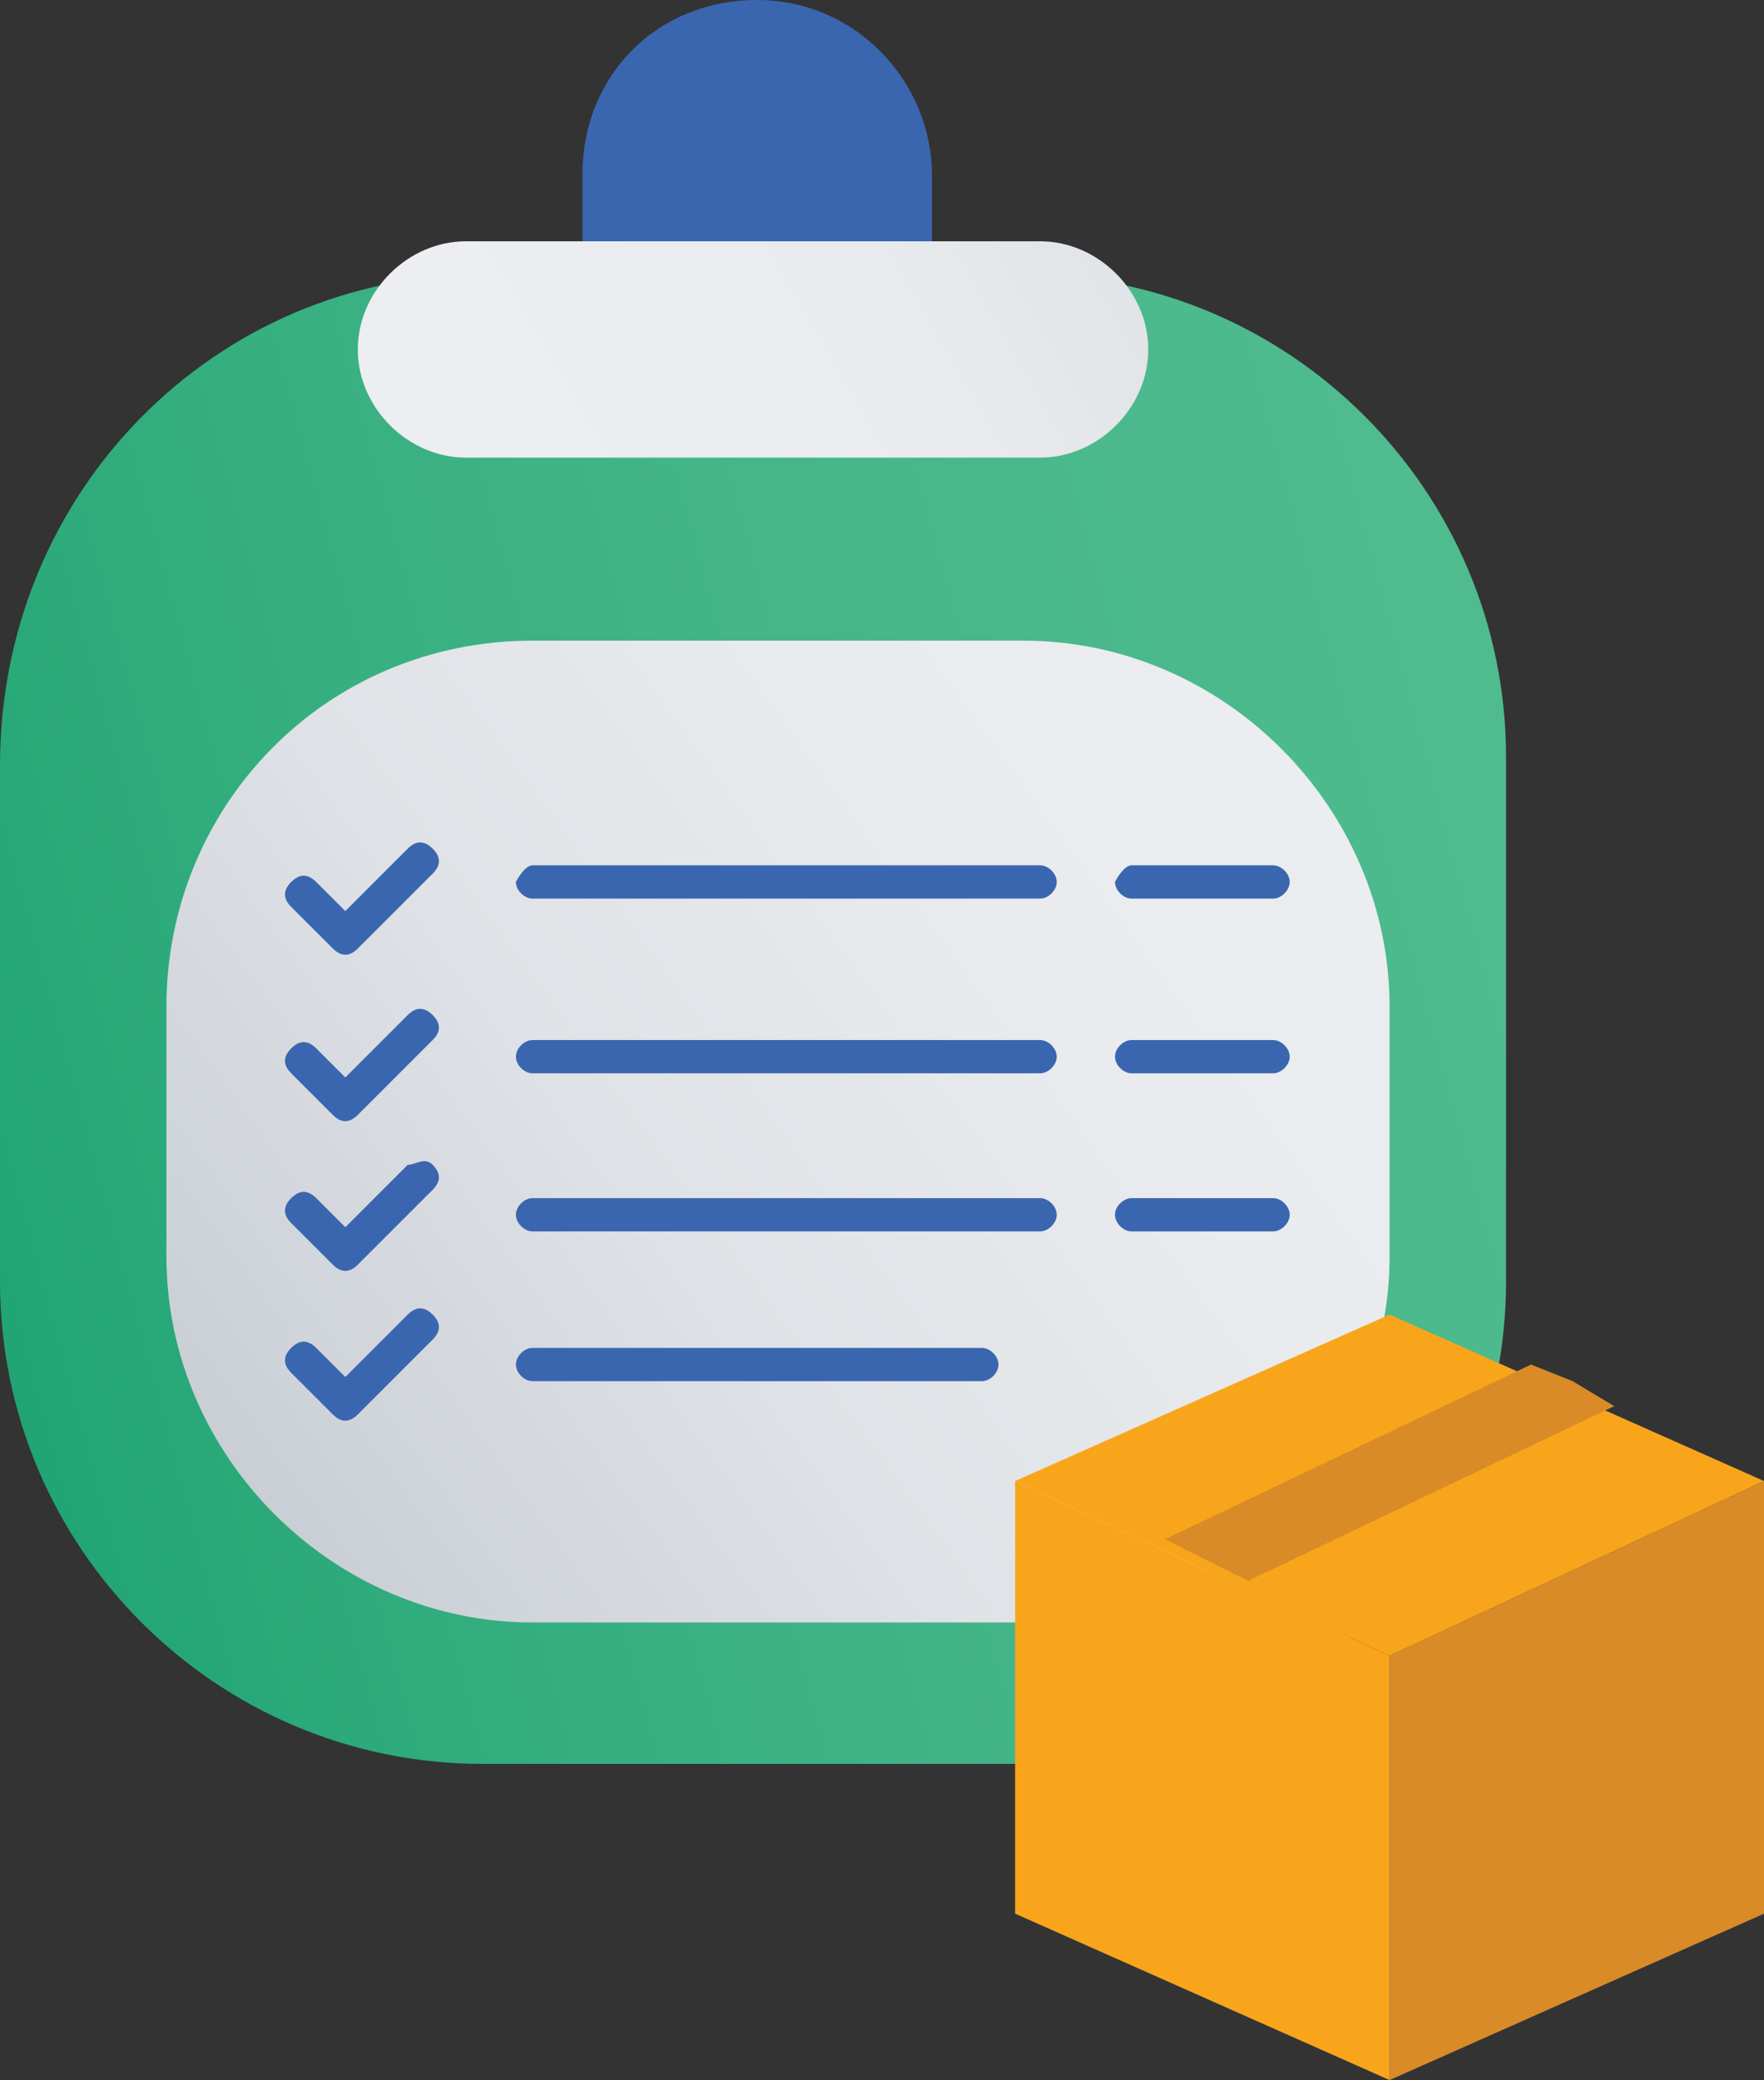 <?xml version="1.0" encoding="utf-8"?>
<!-- Generator: Adobe Illustrator 26.2.1, SVG Export Plug-In . SVG Version: 6.00 Build 0)  -->
<svg version="1.1" id="Layer_1" xmlns="http://www.w3.org/2000/svg" xmlns:xlink="http://www.w3.org/1999/xlink" x="0px" y="0px"
	 viewBox="0 0 21.2 25" style="enable-background:new 0 0 21.2 25;" xml:space="preserve">
<rect x="0" y="0" width="21.2" height="25" fill="#333333" stroke="none"/>
<style type="text/css">
	.st0{fill:url(#SVGID_1_);}
	.st1{fill:url(#SVGID_00000065759051555162880950000014656084028880423359_);}
	.st2{fill:#3A66AF;}
	.st3{fill:url(#SVGID_00000011749973610395757740000011038291417485834929_);}
	.st4{fill:#D98B28;}
	.st5{fill:#F8A51B;}
</style>
<linearGradient id="SVGID_1_" gradientUnits="userSpaceOnUse" x1="-2.399" y1="11.577" x2="26.351" y2="19.327" gradientTransform="matrix(1 0 0 -1 0 27)">
	<stop  offset="5.000000e-02" style="stop-color:#1FA373"/>
	<stop  offset="0.24" style="stop-color:#34AE7F"/>
	<stop  offset="0.46" style="stop-color:#45B689"/>
	<stop  offset="0.7" style="stop-color:#4FBB8F"/>
	<stop  offset="1" style="stop-color:#52BD91"/>
</linearGradient>
<path class="st0" d="M5.8,3.3h6.5c3.2,0,5.8,2.6,5.8,5.8v6.3c0,3.2-2.6,5.8-5.8,5.8H5.8c-3.2,0-5.8-2.6-5.8-5.8V9.2
	C0,5.9,2.6,3.3,5.8,3.3z"/>
<linearGradient id="SVGID_00000137833623759277468860000004321007954367420823_" gradientUnits="userSpaceOnUse" x1="17.7" y1="19.471" x2="1.56" y2="7.771" gradientTransform="matrix(1 0 0 -1 0 27)">
	<stop  offset="0" style="stop-color:#ECEEF1"/>
	<stop  offset="0.33" style="stop-color:#E9EBEE"/>
	<stop  offset="0.6" style="stop-color:#DFE2E6"/>
	<stop  offset="0.86" style="stop-color:#CDD2D9"/>
	<stop  offset="0.96" style="stop-color:#C4C9D1"/>
</linearGradient>
<path style="fill:url(#SVGID_00000137833623759277468860000004321007954367420823_);" d="M6.4,7.7h5.9c2.4,0,4.4,2,4.4,4.4v3
	c0,2.4-2,4.4-4.4,4.4H6.4c-2.4,0-4.4-2-4.4-4.4v-3C2,9.7,3.9,7.7,6.4,7.7z"/>
<path class="st2" d="M11.2,3.3V2.1c0-1.1-0.9-2.1-2.1-2.1S7,0.9,7,2.1v1.2H11.2z"/>
<linearGradient id="SVGID_00000125572216843240128850000001331256800538249107_" gradientUnits="userSpaceOnUse" x1="6.55" y1="21.32" x2="18.06" y2="27.97" gradientTransform="matrix(1 0 0 -1 0 27)">
	<stop  offset="0" style="stop-color:#ECEEF1"/>
	<stop  offset="0.33" style="stop-color:#E9EBEE"/>
	<stop  offset="0.6" style="stop-color:#DFE2E6"/>
	<stop  offset="0.86" style="stop-color:#CDD2D9"/>
	<stop  offset="0.96" style="stop-color:#C4C9D1"/>
</linearGradient>
<path style="fill:url(#SVGID_00000125572216843240128850000001331256800538249107_);" d="M5.6,2.9h6.9c0.7,0,1.3,0.6,1.3,1.3v0
	c0,0.7-0.6,1.3-1.3,1.3H5.6c-0.7,0-1.3-0.6-1.3-1.3v0C4.3,3.5,4.9,2.9,5.6,2.9z"/>
<g>
	<g>
		<path id="d" class="st2" d="M3.5,10.9L4,11.4c0.1,0.1,0.2,0.1,0.3,0c0,0,0,0,0,0l0.9-0.9c0.1-0.1,0.1-0.2,0-0.3s-0.2-0.1-0.3,0
			l0,0L4,11.1h0.3l-0.5-0.5c-0.1-0.1-0.2-0.1-0.3,0S3.4,10.8,3.5,10.9L3.5,10.9L3.5,10.9z"/>
	</g>
	<g>
		<path id="d_00000117646516738590762610000008811357935794429342_" class="st2" d="M3.5,12.9L4,13.4c0.1,0.1,0.2,0.1,0.3,0
			c0,0,0,0,0,0l0.9-0.9c0.1-0.1,0.1-0.2,0-0.3s-0.2-0.1-0.3,0l0,0L4,13.1h0.3l-0.5-0.5c-0.1-0.1-0.2-0.1-0.3,0S3.4,12.8,3.5,12.9
			L3.5,12.9L3.5,12.9z"/>
	</g>
	<g>
		<path id="d_00000164491794242344221150000012218872747910757790_" class="st2" d="M3.5,14.7L4,15.2c0.1,0.1,0.2,0.1,0.3,0
			c0,0,0,0,0,0l0.9-0.9c0.1-0.1,0.1-0.2,0-0.3S5,14,4.9,14l0,0L4,14.9h0.3l-0.5-0.5c-0.1-0.1-0.2-0.1-0.3,0S3.4,14.6,3.5,14.7
			L3.5,14.7L3.5,14.7z"/>
	</g>
	<g>
		<path id="d_00000151527183633714387850000007823553004482740875_" class="st2" d="M3.5,16.5L4,17c0.1,0.1,0.2,0.1,0.3,0
			c0,0,0,0,0,0l0.9-0.9c0.1-0.1,0.1-0.2,0-0.3s-0.2-0.1-0.3,0l0,0L4,16.7h0.3l-0.5-0.5c-0.1-0.1-0.2-0.1-0.3,0S3.4,16.4,3.5,16.5
			L3.5,16.5L3.5,16.5z"/>
	</g>
	<path class="st2" d="M6.4,10.4h6.1c0.1,0,0.2,0.1,0.2,0.2l0,0c0,0.1-0.1,0.2-0.2,0.2H6.4c-0.1,0-0.2-0.1-0.2-0.2l0,0
		C6.2,10.6,6.3,10.4,6.4,10.4z"/>
	<path class="st2" d="M13.6,10.4h1.7c0.1,0,0.2,0.1,0.2,0.2l0,0c0,0.1-0.1,0.2-0.2,0.2h-1.7c-0.1,0-0.2-0.1-0.2-0.2l0,0
		C13.4,10.6,13.5,10.4,13.6,10.4z"/>
	<path class="st2" d="M6.4,12.5h6.1c0.1,0,0.2,0.1,0.2,0.2l0,0c0,0.1-0.1,0.2-0.2,0.2H6.4c-0.1,0-0.2-0.1-0.2-0.2l0,0
		C6.2,12.6,6.3,12.5,6.4,12.5z"/>
	<path class="st2" d="M13.6,12.5h1.7c0.1,0,0.2,0.1,0.2,0.2l0,0c0,0.1-0.1,0.2-0.2,0.2h-1.7c-0.1,0-0.2-0.1-0.2-0.2l0,0
		C13.4,12.6,13.5,12.5,13.6,12.5z"/>
	<path class="st2" d="M6.4,14.4h6.1c0.1,0,0.2,0.1,0.2,0.2l0,0c0,0.1-0.1,0.2-0.2,0.2H6.4c-0.1,0-0.2-0.1-0.2-0.2l0,0
		C6.2,14.5,6.3,14.4,6.4,14.4z"/>
	<path class="st2" d="M6.4,16.2h5.4c0.1,0,0.2,0.1,0.2,0.2l0,0c0,0.1-0.1,0.2-0.2,0.2H6.4c-0.1,0-0.2-0.1-0.2-0.2l0,0
		C6.2,16.3,6.3,16.2,6.4,16.2z"/>
	<path class="st2" d="M13.6,14.4h1.7c0.1,0,0.2,0.1,0.2,0.2l0,0c0,0.1-0.1,0.2-0.2,0.2h-1.7c-0.1,0-0.2-0.1-0.2-0.2l0,0
		C13.4,14.5,13.5,14.4,13.6,14.4z"/>
</g>
<path class="st4" d="M16.7,25l4.5-2v-5.2l-4.5,2.1L16.7,25z"/>
<g>
	<path class="st5" d="M16.7,25l-4.5-2v-5.2l4.5,2.1L16.7,25z"/>
	<path class="st5" d="M16.7,15.8l-4.5,2l4.5,2.1l4.5-2.1L16.7,15.8z"/>
</g>
<path class="st4" d="M19.4,16.9L15,19l-1-0.5l4.4-2.1l0.5,0.2L19.4,16.9z"/>
</svg>
